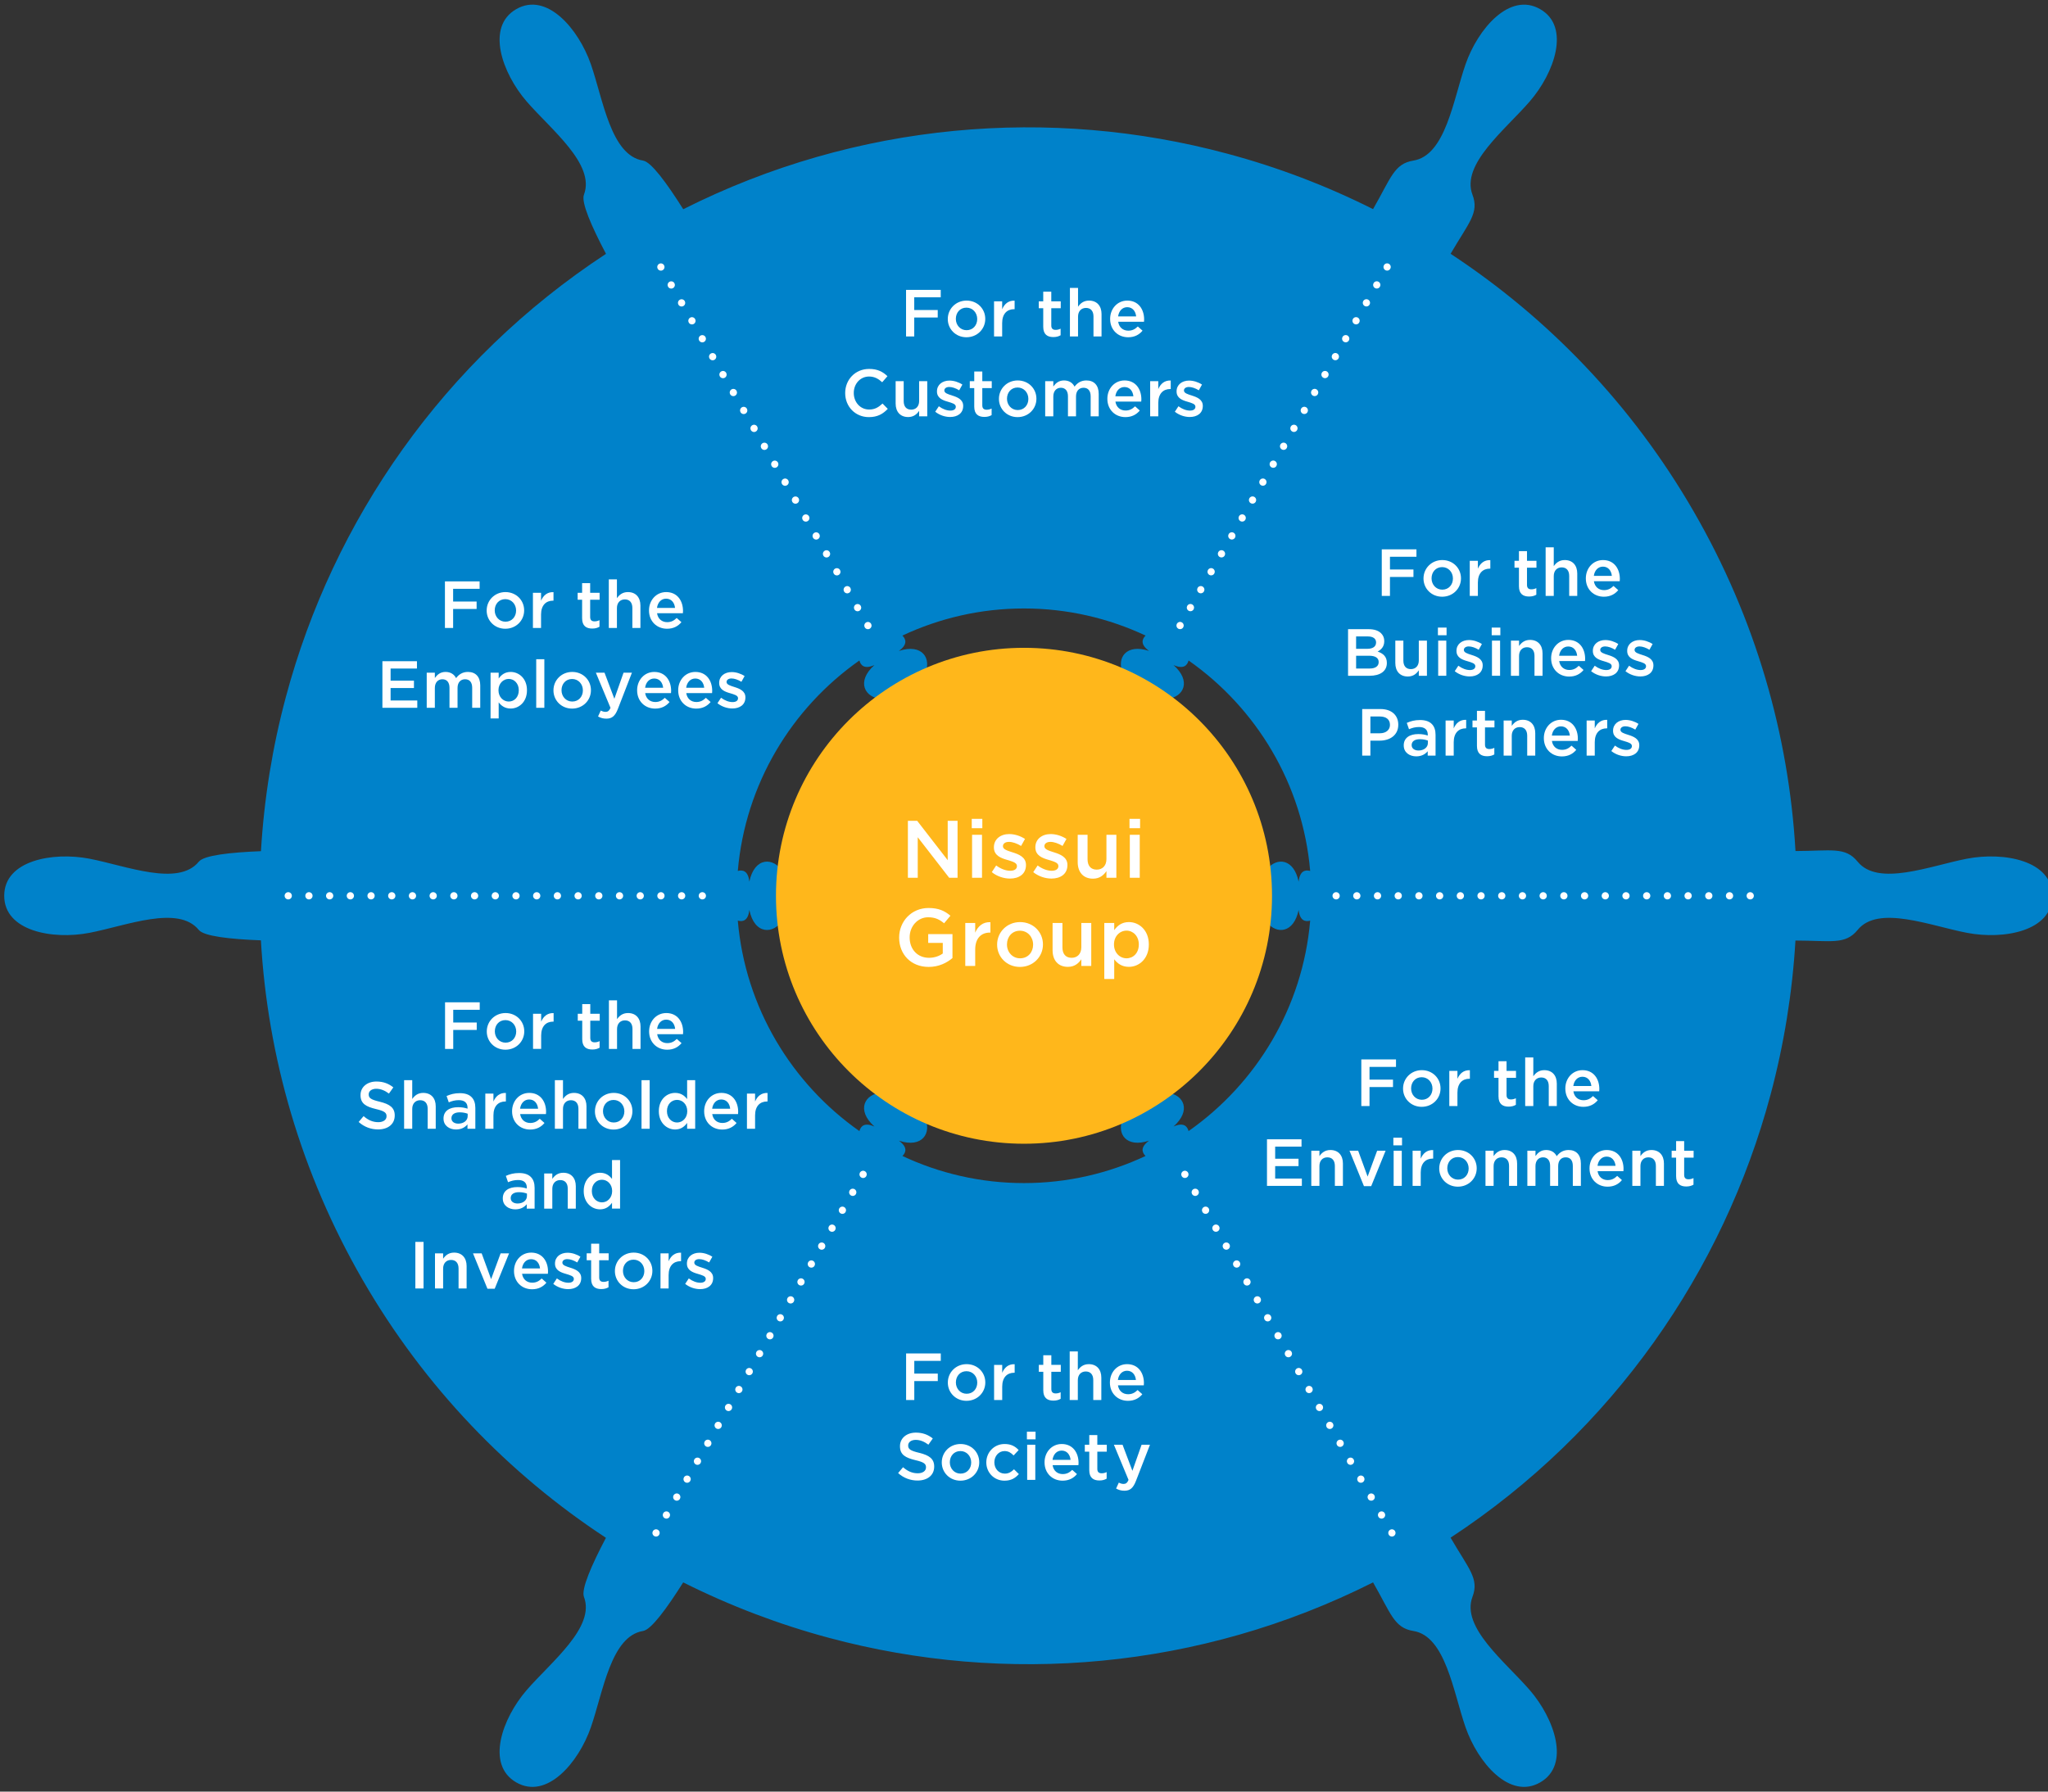 <?xml version="1.0" encoding="UTF-8"?>
<svg id="_レイヤー_1" data-name="レイヤー 1" xmlns="http://www.w3.org/2000/svg" width="400" height="350" viewBox="0 0 400 350">
  <rect x="0" y="0" width="400" height="350" fill="#333333" stroke="none"/>
  <defs>
    <style>
      .cls-1 {
        fill: none;
        stroke: #fff;
        stroke-dasharray: 0 0 0 4.044;
        stroke-linecap: round;
        stroke-linejoin: round;
        stroke-width: 1.416px;
      }

      .cls-2 {
        fill: #fff;
      }

      .cls-2, .cls-3, .cls-4 {
        stroke-width: 0px;
      }

      .cls-3 {
        fill: #0082ca;
      }

      .cls-4 {
        fill: #ffb71b;
      }
    </style>
  </defs>
  <path class="cls-3" d="m384.184,167.749c-7.177,1.386-17.346,5.517-21.369.581-2.406-2.952-5.093-2.097-12.133-2.073-1.308-22.647-7.766-45.363-19.867-66.307-12.093-20.957-28.53-37.909-47.496-50.367,3.539-6.088,5.626-7.981,4.274-11.544-2.272-5.954,6.405-12.688,11.181-18.221,4.8-5.538,8.029-14.581,2.051-18.026-5.977-3.45-12.186,3.865-14.59,10.778-2.402,6.922-3.894,17.789-10.186,18.803-3.767.608-4.361,3.368-7.874,9.482-9.128-4.584-18.684-8.216-28.505-10.842-34.427-9.246-72.27-6.232-106.223,10.86-3.25-5.144-6.262-9.247-7.843-9.5-6.298-1.014-7.793-11.882-10.192-18.802-2.401-6.915-8.619-14.231-14.59-10.782-5.974,3.445-2.75,12.489,2.039,18.031,4.791,5.532,13.457,12.264,11.189,18.22-.567,1.495,1.47,6.162,4.308,11.548-31.779,20.857-53.308,52.118-62.522,86.561-2.635,9.824-4.263,19.926-4.869,30.134-6.066.243-11.125.805-12.135,2.048-4.027,4.935-14.187.803-21.379-.581-7.188-1.375-16.633.35-16.629,7.247,0,6.9,9.441,8.623,16.628,7.242,7.194-1.376,17.353-5.518,21.377-.566,1.015,1.234,6.06,1.796,12.127,2.029,1.306,22.663,7.772,45.378,19.882,66.353,12.096,20.953,28.536,37.909,47.508,50.367-2.829,5.38-4.861,10.04-4.294,11.534,2.267,5.953-6.398,12.683-11.192,18.224-4.785,5.531-8.013,14.57-2.036,18.019,5.973,3.453,12.187-3.861,14.588-10.781,2.399-6.913,3.898-17.78,10.188-18.795,1.583-.252,4.597-4.356,7.838-9.492,9.146,4.582,18.706,8.221,28.531,10.851,34.427,9.236,72.258,6.231,106.206-10.85,3.51,6.117,4.107,8.886,7.87,9.491,6.288,1.006,7.786,11.878,10.19,18.803,2.402,6.911,8.617,14.226,14.59,10.773,5.973-3.44,2.745-12.489-2.04-18.019-4.794-5.545-13.462-12.271-11.192-18.232,1.355-3.557-.745-5.449-4.278-11.554,31.761-20.859,53.282-52.121,62.496-86.544,2.626-9.828,4.258-19.919,4.861-30.108,7.044.012,9.732.87,12.146-2.076,4.02-4.944,14.178-.797,21.374.571,7.185,1.383,16.637-.341,16.632-7.232.005-6.902-9.435-8.636-16.64-7.256Zm-152.038-38.718c13.236,9.284,22.287,24.126,23.748,41.113-1.018-.276-2.028.016-2.255,2.095-.925-4.522-4.25-4.846-6.211-2.407-1.481-13.684-8.773-25.618-19.356-33.298,3.176-.427,4.63-3.504,1.134-6.608,1.908.842,2.668.121,2.94-.896Zm-55.895-4.867c7.217-3.387,15.261-5.296,23.749-5.296s16.53,1.91,23.747,5.297c-.753.744-1.011,1.766.679,3.001-4.455-1.48-6.39,1.355-5.131,4.331-5.841-2.567-12.292-4.002-19.081-4.002-6.993,0-13.627,1.524-19.605,4.237,1.462-3.058-.466-6.082-5.043-4.565,1.688-1.236,1.435-2.258.684-3.003Zm-8.401,4.868c.272,1.015,1.032,1.735,2.94.892-3.629,3.226-1.924,6.427,1.504,6.653-10.685,7.779-18.003,19.899-19.351,33.774-1.882-2.985-5.59-2.932-6.586,1.889-.223-2.079-1.235-2.369-2.255-2.091,1.461-16.988,10.512-31.831,23.749-41.117Zm.002,91.933c-13.236-9.289-22.287-24.132-23.75-41.112,1.02.277,2.031-.015,2.253-2.096.992,4.827,4.704,4.88,6.588,1.9,1.351,13.876,8.678,25.996,19.372,33.772-3.444.208-5.163,3.417-1.525,6.648-1.904-.84-2.664-.123-2.937.889Zm55.882,4.867c-7.215,3.386-15.255,5.292-23.735,5.292s-16.523-1.907-23.737-5.292c.744-.744.99-1.762-.695-2.988,4.591,1.516,6.512-1.528,5.026-4.594,5.982,2.718,12.621,4.244,19.62,4.244,6.793,0,13.249-1.437,19.093-4.007-1.279,2.985.656,5.834,5.122,4.35-1.684,1.229-1.439,2.249-.694,2.994Zm8.41-4.866c-.273-1.015-1.033-1.735-2.935-.895,3.5-3.109,2.029-6.193-1.157-6.601,10.592-7.678,17.892-19.613,19.375-33.299,1.963,2.435,5.287,2.116,6.215-2.414.223,2.08,1.233,2.373,2.251,2.097-1.461,16.981-10.514,31.823-23.749,41.112Z"/>
  <g>
    <path class="cls-2" d="m86.901,113.574h6.773v1.456h-5.174v2.483h4.589v1.456h-4.589v3.705h-1.6v-9.101Z"/>
    <path class="cls-2" d="m95.053,119.281v-.025c0-1.963,1.56-3.588,3.666-3.588s3.653,1.599,3.653,3.562v.026c0,1.95-1.561,3.575-3.68,3.575-2.093,0-3.64-1.6-3.64-3.55Zm5.746,0v-.025c0-1.209-.871-2.21-2.106-2.21-1.261,0-2.066.987-2.066,2.184v.026c0,1.196.87,2.197,2.093,2.197,1.273,0,2.08-.988,2.08-2.172Z"/>
    <path class="cls-2" d="m104.087,115.81h1.587v1.547c.429-1.026,1.222-1.729,2.431-1.677v1.664h-.091c-1.378,0-2.34.896-2.34,2.717v2.613h-1.587v-6.864Z"/>
    <path class="cls-2" d="m113.694,120.776v-3.613h-.871v-1.353h.871v-1.885h1.572v1.885h1.847v1.353h-1.847v3.366c0,.611.312.858.846.858.351,0,.663-.078.975-.234v1.287c-.39.222-.819.352-1.417.352-1.157,0-1.976-.507-1.976-2.016Z"/>
    <path class="cls-2" d="m118.906,113.184h1.587v3.679c.441-.637,1.078-1.195,2.145-1.195,1.547,0,2.444,1.04,2.444,2.626v4.381h-1.573v-3.9c0-1.065-.533-1.677-1.469-1.677-.91,0-1.547.637-1.547,1.703v3.874h-1.587v-9.49Z"/>
    <path class="cls-2" d="m126.759,119.268v-.025c0-1.964,1.391-3.575,3.354-3.575,2.185,0,3.289,1.716,3.289,3.691,0,.144-.013.286-.025.442h-5.045c.17,1.118.963,1.742,1.977,1.742.767,0,1.313-.286,1.859-.819l.923.819c-.65.78-1.547,1.287-2.809,1.287-1.988,0-3.522-1.443-3.522-3.562Zm5.083-.507c-.104-1.014-.702-1.808-1.742-1.808-.962,0-1.638.741-1.781,1.808h3.523Z"/>
    <path class="cls-2" d="m74.688,129.173h6.747v1.431h-5.147v2.365h4.562v1.443h-4.562v2.432h5.213v1.43h-6.812v-9.101Z"/>
    <path class="cls-2" d="m83.345,131.41h1.587v1.04c.441-.611,1.04-1.183,2.093-1.183.988,0,1.689.48,2.054,1.209.546-.729,1.274-1.209,2.314-1.209,1.495,0,2.405.948,2.405,2.626v4.381h-1.573v-3.9c0-1.092-.507-1.677-1.392-1.677-.857,0-1.469.598-1.469,1.703v3.874h-1.573v-3.913c0-1.066-.52-1.664-1.391-1.664s-1.469.65-1.469,1.703v3.874h-1.587v-6.864Z"/>
    <path class="cls-2" d="m95.812,131.41h1.587v1.144c.507-.715,1.222-1.286,2.34-1.286,1.612,0,3.185,1.273,3.185,3.562v.026c0,2.274-1.56,3.562-3.185,3.562-1.145,0-1.859-.571-2.34-1.209v3.146h-1.587v-8.944Zm5.513,3.445v-.026c0-1.326-.91-2.197-1.963-2.197-1.066,0-2.002.885-2.002,2.197v.026c0,1.312.936,2.197,2.002,2.197,1.079,0,1.963-.846,1.963-2.197Z"/>
    <path class="cls-2" d="m104.73,128.784h1.586v9.49h-1.586v-9.49Z"/>
    <path class="cls-2" d="m108.098,134.88v-.025c0-1.963,1.56-3.588,3.666-3.588s3.653,1.599,3.653,3.562v.026c0,1.95-1.561,3.575-3.68,3.575-2.093,0-3.64-1.6-3.64-3.55Zm5.746,0v-.025c0-1.209-.871-2.21-2.106-2.21-1.261,0-2.066.987-2.066,2.184v.026c0,1.196.87,2.197,2.093,2.197,1.273,0,2.08-.988,2.08-2.172Z"/>
    <path class="cls-2" d="m121.786,131.41h1.639l-2.73,7.046c-.546,1.417-1.157,1.938-2.262,1.938-.65,0-1.145-.156-1.626-.429l.533-1.157c.286.156.599.26.923.26.442,0,.716-.195.976-.78l-2.86-6.877h1.69l1.924,5.097,1.794-5.097Z"/>
    <path class="cls-2" d="m124.438,134.868v-.025c0-1.964,1.391-3.575,3.354-3.575,2.185,0,3.289,1.716,3.289,3.691,0,.144-.013.286-.025.442h-5.045c.17,1.118.963,1.742,1.977,1.742.767,0,1.313-.286,1.859-.819l.923.819c-.65.78-1.547,1.287-2.809,1.287-1.988,0-3.522-1.443-3.522-3.562Zm5.083-.507c-.104-1.014-.702-1.808-1.742-1.808-.962,0-1.638.741-1.781,1.808h3.523Z"/>
    <path class="cls-2" d="m132.459,134.868v-.025c0-1.964,1.391-3.575,3.354-3.575,2.185,0,3.289,1.716,3.289,3.691,0,.144-.013.286-.025.442h-5.044c.169,1.118.962,1.742,1.976,1.742.767,0,1.313-.286,1.859-.819l.923.819c-.65.78-1.547,1.287-2.809,1.287-1.988,0-3.522-1.443-3.522-3.562Zm5.083-.507c-.104-1.014-.702-1.808-1.742-1.808-.962,0-1.638.741-1.781,1.808h3.523Z"/>
    <path class="cls-2" d="m140.129,137.376l.702-1.065c.754.559,1.547.845,2.249.845.677,0,1.066-.286,1.066-.741v-.025c0-.533-.729-.715-1.534-.962-1.014-.286-2.146-.702-2.146-2.003v-.025c0-1.313,1.079-2.106,2.444-2.106.858,0,1.794.299,2.522.78l-.624,1.118c-.663-.403-1.365-.65-1.938-.65-.61,0-.962.299-.962.676v.026c0,.507.741.715,1.547.975,1.001.312,2.133.768,2.133,2.003v.025c0,1.443-1.118,2.158-2.549,2.158-.975,0-2.054-.338-2.912-1.027Z"/>
  </g>
  <g>
    <path class="cls-2" d="m176.964,56.629h6.773v1.456h-5.174v2.483h4.589v1.456h-4.589v3.705h-1.6v-9.101Z"/>
    <path class="cls-2" d="m185.115,62.336v-.025c0-1.963,1.56-3.588,3.666-3.588s3.653,1.599,3.653,3.562v.026c0,1.95-1.561,3.575-3.68,3.575-2.093,0-3.64-1.6-3.64-3.55Zm5.746,0v-.025c0-1.209-.871-2.21-2.106-2.21-1.261,0-2.067.987-2.067,2.184v.026c0,1.196.871,2.197,2.094,2.197,1.273,0,2.08-.988,2.08-2.172Z"/>
    <path class="cls-2" d="m194.149,58.866h1.587v1.547c.429-1.027,1.222-1.729,2.431-1.677v1.664h-.091c-1.378,0-2.34.896-2.34,2.717v2.613h-1.587v-6.864Z"/>
    <path class="cls-2" d="m203.757,63.832v-3.614h-.871v-1.352h.871v-1.885h1.572v1.885h1.847v1.352h-1.847v3.367c0,.611.312.858.846.858.351,0,.663-.078.975-.234v1.287c-.39.222-.819.352-1.417.352-1.157,0-1.976-.507-1.976-2.016Z"/>
    <path class="cls-2" d="m208.969,56.24h1.587v3.679c.441-.637,1.079-1.195,2.145-1.195,1.547,0,2.444,1.04,2.444,2.626v4.381h-1.573v-3.9c0-1.065-.533-1.677-1.469-1.677-.91,0-1.547.637-1.547,1.703v3.874h-1.587v-9.49Z"/>
    <path class="cls-2" d="m216.821,62.324v-.026c0-1.963,1.391-3.574,3.354-3.574,2.185,0,3.289,1.716,3.289,3.691,0,.144-.013.286-.025.442h-5.044c.169,1.118.962,1.742,1.976,1.742.767,0,1.313-.286,1.859-.819l.923.819c-.65.78-1.547,1.287-2.809,1.287-1.988,0-3.522-1.443-3.522-3.562Zm5.083-.507c-.104-1.014-.702-1.807-1.742-1.807-.962,0-1.638.74-1.781,1.807h3.523Z"/>
    <path class="cls-2" d="m165.075,76.805v-.025c0-2.588,1.938-4.707,4.681-4.707,1.69,0,2.704.586,3.575,1.418l-1.027,1.183c-.741-.676-1.508-1.118-2.561-1.118-1.717,0-2.99,1.417-2.99,3.198v.026c0,1.78,1.261,3.224,3.003,3.224,1.118,0,1.833-.442,2.613-1.17l1.026,1.04c-.948.988-1.988,1.612-3.691,1.612-2.665,0-4.629-2.067-4.629-4.681Z"/>
    <path class="cls-2" d="m174.93,78.833v-4.368h1.573v3.9c0,1.065.532,1.664,1.469,1.664.91,0,1.547-.624,1.547-1.69v-3.874h1.586v6.864h-1.586v-1.066c-.441.65-1.079,1.209-2.145,1.209-1.548,0-2.444-1.04-2.444-2.639Z"/>
    <path class="cls-2" d="m182.664,80.432l.702-1.065c.754.559,1.547.845,2.249.845.676,0,1.066-.286,1.066-.741v-.025c0-.533-.729-.716-1.534-.962-1.014-.286-2.146-.702-2.146-2.003v-.025c0-1.313,1.079-2.106,2.444-2.106.858,0,1.794.299,2.522.78l-.624,1.118c-.663-.403-1.365-.65-1.938-.65-.61,0-.962.299-.962.676v.026c0,.507.741.715,1.547.976,1.001.312,2.133.767,2.133,2.002v.025c0,1.443-1.118,2.158-2.549,2.158-.975,0-2.054-.338-2.912-1.027Z"/>
    <path class="cls-2" d="m190.283,79.431v-3.614h-.871v-1.352h.871v-1.885h1.572v1.885h1.847v1.352h-1.847v3.367c0,.611.312.858.846.858.351,0,.663-.078.975-.234v1.287c-.39.222-.819.352-1.417.352-1.157,0-1.976-.507-1.976-2.016Z"/>
    <path class="cls-2" d="m195.105,77.936v-.025c0-1.963,1.56-3.588,3.666-3.588s3.653,1.599,3.653,3.562v.026c0,1.95-1.561,3.575-3.68,3.575-2.093,0-3.64-1.6-3.64-3.55Zm5.746,0v-.025c0-1.209-.871-2.21-2.106-2.21-1.261,0-2.067.987-2.067,2.184v.026c0,1.196.871,2.197,2.094,2.197,1.273,0,2.08-.988,2.08-2.172Z"/>
    <path class="cls-2" d="m204.14,74.465h1.587v1.04c.441-.611,1.04-1.183,2.093-1.183.988,0,1.69.48,2.054,1.209.546-.729,1.274-1.209,2.314-1.209,1.495,0,2.405.948,2.405,2.626v4.381h-1.573v-3.9c0-1.092-.507-1.677-1.392-1.677-.857,0-1.469.598-1.469,1.703v3.874h-1.573v-3.913c0-1.066-.52-1.664-1.391-1.664s-1.469.65-1.469,1.703v3.874h-1.587v-6.864Z"/>
    <path class="cls-2" d="m216.282,77.923v-.026c0-1.963,1.391-3.574,3.354-3.574,2.185,0,3.289,1.716,3.289,3.691,0,.144-.013.286-.025.442h-5.044c.169,1.118.962,1.742,1.976,1.742.767,0,1.313-.286,1.859-.819l.923.819c-.65.78-1.547,1.287-2.809,1.287-1.988,0-3.522-1.443-3.522-3.562Zm5.083-.507c-.104-1.014-.702-1.807-1.742-1.807-.962,0-1.638.74-1.781,1.807h3.523Z"/>
    <path class="cls-2" d="m224.641,74.465h1.587v1.547c.429-1.027,1.222-1.729,2.431-1.677v1.664h-.091c-1.378,0-2.34.896-2.34,2.717v2.613h-1.587v-6.864Z"/>
    <path class="cls-2" d="m229.464,80.432l.702-1.065c.754.559,1.547.845,2.249.845.677,0,1.066-.286,1.066-.741v-.025c0-.533-.729-.716-1.534-.962-1.014-.286-2.146-.702-2.146-2.003v-.025c0-1.313,1.079-2.106,2.444-2.106.858,0,1.794.299,2.522.78l-.624,1.118c-.663-.403-1.365-.65-1.938-.65-.61,0-.962.299-.962.676v.026c0,.507.741.715,1.547.976,1.001.312,2.133.767,2.133,2.002v.025c0,1.443-1.118,2.158-2.549,2.158-.975,0-2.054-.338-2.912-1.027Z"/>
  </g>
  <g>
    <path class="cls-2" d="m269.877,107.316h6.773v1.456h-5.174v2.483h4.589v1.456h-4.589v3.705h-1.6v-9.101Z"/>
    <path class="cls-2" d="m278.028,113.023v-.025c0-1.963,1.56-3.588,3.666-3.588s3.653,1.599,3.653,3.562v.026c0,1.95-1.561,3.575-3.68,3.575-2.093,0-3.64-1.6-3.64-3.55Zm5.746,0v-.025c0-1.209-.871-2.21-2.106-2.21-1.261,0-2.066.987-2.066,2.184v.026c0,1.196.87,2.197,2.093,2.197,1.273,0,2.08-.988,2.08-2.172Z"/>
    <path class="cls-2" d="m287.062,109.553h1.587v1.547c.429-1.026,1.222-1.729,2.431-1.677v1.664h-.091c-1.378,0-2.34.896-2.34,2.717v2.613h-1.587v-6.864Z"/>
    <path class="cls-2" d="m296.67,114.519v-3.613h-.871v-1.353h.871v-1.885h1.572v1.885h1.847v1.353h-1.847v3.366c0,.611.312.858.846.858.351,0,.663-.078.975-.234v1.287c-.39.222-.819.352-1.417.352-1.157,0-1.976-.507-1.976-2.016Z"/>
    <path class="cls-2" d="m301.882,106.927h1.587v3.679c.441-.637,1.078-1.195,2.145-1.195,1.547,0,2.444,1.04,2.444,2.626v4.381h-1.573v-3.9c0-1.065-.533-1.677-1.469-1.677-.91,0-1.547.637-1.547,1.703v3.874h-1.587v-9.49Z"/>
    <path class="cls-2" d="m309.734,113.011v-.025c0-1.964,1.391-3.575,3.354-3.575,2.185,0,3.289,1.716,3.289,3.691,0,.144-.013.286-.025.442h-5.045c.17,1.118.963,1.742,1.977,1.742.767,0,1.313-.286,1.859-.819l.923.819c-.65.78-1.547,1.287-2.809,1.287-1.988,0-3.522-1.443-3.522-3.562Zm5.083-.507c-.104-1.014-.702-1.808-1.742-1.808-.962,0-1.638.741-1.781,1.808h3.523Z"/>
    <path class="cls-2" d="m263.292,122.916h4.082c1.04,0,1.859.286,2.379.807.403.402.611.909.611,1.508v.026c0,1.092-.624,1.677-1.3,2.027,1.066.364,1.807.976,1.807,2.21v.026c0,1.625-1.339,2.496-3.367,2.496h-4.212v-9.101Zm5.474,2.574c0-.715-.572-1.157-1.6-1.157h-2.301v2.418h2.184c1.027,0,1.717-.402,1.717-1.234v-.026Zm-1.365,2.613h-2.535v2.496h2.652c1.079,0,1.755-.429,1.755-1.248v-.026c0-.767-.611-1.222-1.872-1.222Z"/>
    <path class="cls-2" d="m272.522,129.521v-4.368h1.573v3.9c0,1.065.533,1.664,1.469,1.664.91,0,1.547-.624,1.547-1.69v-3.874h1.586v6.864h-1.586v-1.066c-.441.65-1.079,1.209-2.145,1.209-1.548,0-2.444-1.04-2.444-2.639Z"/>
    <path class="cls-2" d="m280.842,122.604h1.69v1.495h-1.69v-1.495Zm.053,2.548h1.586v6.864h-1.586v-6.864Z"/>
    <path class="cls-2" d="m284.131,131.119l.702-1.065c.754.559,1.547.845,2.249.845.676,0,1.066-.286,1.066-.741v-.025c0-.533-.729-.715-1.534-.962-1.014-.286-2.146-.702-2.146-2.003v-.025c0-1.313,1.079-2.106,2.444-2.106.858,0,1.794.299,2.522.78l-.624,1.118c-.663-.403-1.365-.65-1.938-.65-.61,0-.962.299-.962.676v.026c0,.507.741.715,1.547.975,1.001.312,2.133.768,2.133,2.003v.025c0,1.443-1.118,2.158-2.549,2.158-.975,0-2.054-.338-2.912-1.027Z"/>
    <path class="cls-2" d="m291.346,122.604h1.69v1.495h-1.69v-1.495Zm.053,2.548h1.586v6.864h-1.586v-6.864Z"/>
    <path class="cls-2" d="m295.103,125.152h1.587v1.053c.441-.637,1.078-1.195,2.145-1.195,1.547,0,2.444,1.04,2.444,2.626v4.381h-1.573v-3.9c0-1.065-.533-1.677-1.469-1.677-.91,0-1.547.637-1.547,1.703v3.874h-1.587v-6.864Z"/>
    <path class="cls-2" d="m302.955,128.61v-.025c0-1.964,1.391-3.575,3.354-3.575,2.185,0,3.289,1.716,3.289,3.691,0,.144-.013.286-.025.442h-5.045c.17,1.118.963,1.742,1.977,1.742.767,0,1.313-.286,1.859-.819l.923.819c-.65.78-1.547,1.287-2.809,1.287-1.988,0-3.522-1.443-3.522-3.562Zm5.083-.507c-.104-1.014-.702-1.808-1.742-1.808-.962,0-1.638.741-1.781,1.808h3.523Z"/>
    <path class="cls-2" d="m310.767,131.119l.702-1.065c.754.559,1.547.845,2.249.845.677,0,1.066-.286,1.066-.741v-.025c0-.533-.729-.715-1.534-.962-1.014-.286-2.146-.702-2.146-2.003v-.025c0-1.313,1.079-2.106,2.444-2.106.858,0,1.794.299,2.522.78l-.624,1.118c-.663-.403-1.365-.65-1.938-.65-.61,0-.962.299-.962.676v.026c0,.507.741.715,1.547.975,1.001.312,2.133.768,2.133,2.003v.025c0,1.443-1.118,2.158-2.549,2.158-.975,0-2.054-.338-2.912-1.027Z"/>
    <path class="cls-2" d="m317.475,131.119l.702-1.065c.754.559,1.547.845,2.249.845.676,0,1.066-.286,1.066-.741v-.025c0-.533-.729-.715-1.534-.962-1.014-.286-2.146-.702-2.146-2.003v-.025c0-1.313,1.079-2.106,2.444-2.106.858,0,1.794.299,2.522.78l-.624,1.118c-.663-.403-1.365-.65-1.938-.65-.61,0-.962.299-.962.676v.026c0,.507.741.715,1.547.975,1.001.312,2.133.768,2.133,2.003v.025c0,1.443-1.118,2.158-2.549,2.158-.975,0-2.054-.338-2.912-1.027Z"/>
    <path class="cls-2" d="m266.055,138.517h3.588c2.133,0,3.459,1.209,3.459,3.042v.026c0,2.041-1.639,3.107-3.641,3.107h-1.807v2.925h-1.6v-9.101Zm3.458,4.732c1.209,0,1.963-.676,1.963-1.625v-.026c0-1.065-.767-1.625-1.963-1.625h-1.858v3.276h1.858Z"/>
    <path class="cls-2" d="m274.166,145.642v-.026c0-1.482,1.171-2.21,2.848-2.21.767,0,1.312.117,1.846.286v-.169c0-.976-.598-1.495-1.703-1.495-.767,0-1.339.169-1.963.429l-.429-1.235c.767-.338,1.508-.559,2.6-.559,1.027,0,1.794.272,2.275.767.507.494.741,1.223.741,2.119v4.069h-1.534v-.858c-.468.56-1.183,1.001-2.236,1.001-1.287,0-2.444-.74-2.444-2.118Zm4.72-.494v-.469c-.403-.155-.937-.272-1.561-.272-1.014,0-1.611.429-1.611,1.144v.026c0,.663.585,1.04,1.339,1.04,1.04,0,1.833-.598,1.833-1.469Z"/>
    <path class="cls-2" d="m282.343,140.753h1.587v1.547c.429-1.027,1.222-1.729,2.431-1.677v1.664h-.091c-1.378,0-2.34.896-2.34,2.717v2.613h-1.587v-6.864Z"/>
    <path class="cls-2" d="m288.467,145.719v-3.614h-.871v-1.352h.871v-1.885h1.572v1.885h1.847v1.352h-1.847v3.367c0,.611.312.858.846.858.351,0,.663-.078.975-.234v1.287c-.39.222-.819.352-1.417.352-1.157,0-1.976-.507-1.976-2.016Z"/>
    <path class="cls-2" d="m293.679,140.753h1.587v1.053c.441-.637,1.078-1.195,2.145-1.195,1.547,0,2.444,1.04,2.444,2.626v4.381h-1.573v-3.9c0-1.065-.533-1.677-1.469-1.677-.91,0-1.547.637-1.547,1.703v3.874h-1.587v-6.864Z"/>
    <path class="cls-2" d="m301.532,144.211v-.026c0-1.963,1.391-3.574,3.354-3.574,2.185,0,3.289,1.716,3.289,3.691,0,.144-.013.286-.025.442h-5.044c.169,1.118.962,1.742,1.976,1.742.767,0,1.313-.286,1.859-.819l.923.819c-.65.78-1.547,1.287-2.809,1.287-1.988,0-3.522-1.443-3.522-3.562Zm5.083-.507c-.104-1.014-.702-1.807-1.742-1.807-.962,0-1.638.74-1.781,1.807h3.523Z"/>
    <path class="cls-2" d="m309.89,140.753h1.587v1.547c.429-1.027,1.222-1.729,2.431-1.677v1.664h-.091c-1.378,0-2.34.896-2.34,2.717v2.613h-1.587v-6.864Z"/>
    <path class="cls-2" d="m314.713,146.72l.702-1.065c.754.559,1.547.845,2.249.845.676,0,1.066-.286,1.066-.741v-.025c0-.533-.729-.716-1.534-.962-1.014-.286-2.146-.702-2.146-2.003v-.025c0-1.313,1.079-2.106,2.444-2.106.858,0,1.794.299,2.522.78l-.624,1.118c-.663-.403-1.365-.65-1.938-.65-.61,0-.962.299-.962.676v.026c0,.507.741.715,1.547.976,1.001.312,2.133.767,2.133,2.002v.025c0,1.443-1.118,2.158-2.549,2.158-.975,0-2.054-.338-2.912-1.027Z"/>
  </g>
  <g>
    <path class="cls-2" d="m86.924,195.812h6.773v1.456h-5.174v2.483h4.589v1.456h-4.589v3.705h-1.6v-9.101Z"/>
    <path class="cls-2" d="m95.075,201.519v-.025c0-1.963,1.56-3.588,3.666-3.588s3.653,1.599,3.653,3.562v.026c0,1.95-1.561,3.575-3.68,3.575-2.093,0-3.64-1.6-3.64-3.55Zm5.746,0v-.025c0-1.209-.871-2.21-2.106-2.21-1.261,0-2.067.987-2.067,2.184v.026c0,1.196.871,2.197,2.094,2.197,1.273,0,2.08-.988,2.08-2.172Z"/>
    <path class="cls-2" d="m104.109,198.048h1.587v1.547c.429-1.027,1.222-1.729,2.431-1.677v1.664h-.091c-1.378,0-2.34.896-2.34,2.717v2.613h-1.587v-6.864Z"/>
    <path class="cls-2" d="m113.717,203.014v-3.614h-.871v-1.352h.871v-1.885h1.572v1.885h1.847v1.352h-1.847v3.367c0,.611.312.858.846.858.351,0,.663-.078.975-.234v1.287c-.39.222-.819.352-1.417.352-1.157,0-1.976-.507-1.976-2.016Z"/>
    <path class="cls-2" d="m118.929,195.422h1.587v3.679c.441-.637,1.079-1.195,2.145-1.195,1.547,0,2.444,1.04,2.444,2.626v4.381h-1.573v-3.9c0-1.065-.533-1.677-1.469-1.677-.91,0-1.547.637-1.547,1.703v3.874h-1.587v-9.49Z"/>
    <path class="cls-2" d="m126.781,201.506v-.026c0-1.963,1.391-3.574,3.354-3.574,2.185,0,3.289,1.716,3.289,3.691,0,.144-.013.286-.025.442h-5.044c.169,1.118.962,1.742,1.976,1.742.767,0,1.313-.286,1.859-.819l.923.819c-.65.78-1.547,1.287-2.809,1.287-1.988,0-3.522-1.443-3.522-3.562Zm5.083-.507c-.104-1.014-.702-1.807-1.742-1.807-.962,0-1.638.74-1.781,1.807h3.523Z"/>
    <path class="cls-2" d="m70.049,219.186l.963-1.144c.87.754,1.755,1.183,2.873,1.183.987,0,1.611-.468,1.611-1.144v-.026c0-.65-.363-1.001-2.054-1.392-1.938-.468-3.029-1.039-3.029-2.717v-.025c0-1.561,1.3-2.64,3.107-2.64,1.326,0,2.379.403,3.302,1.145l-.857,1.209c-.819-.611-1.639-.937-2.471-.937-.936,0-1.481.481-1.481,1.079v.026c0,.702.416,1.014,2.171,1.43,1.924.468,2.912,1.157,2.912,2.665v.026c0,1.703-1.339,2.717-3.25,2.717-1.392,0-2.704-.48-3.797-1.456Z"/>
    <path class="cls-2" d="m78.928,211.021h1.587v3.679c.441-.637,1.078-1.195,2.145-1.195,1.547,0,2.444,1.04,2.444,2.626v4.381h-1.573v-3.9c0-1.065-.533-1.677-1.469-1.677-.91,0-1.547.637-1.547,1.703v3.874h-1.587v-9.49Z"/>
    <path class="cls-2" d="m86.624,218.536v-.026c0-1.482,1.171-2.21,2.848-2.21.767,0,1.312.117,1.846.286v-.169c0-.976-.598-1.495-1.703-1.495-.767,0-1.339.169-1.963.429l-.429-1.235c.767-.338,1.508-.559,2.6-.559,1.027,0,1.794.272,2.275.767.507.494.741,1.223.741,2.119v4.069h-1.534v-.858c-.468.56-1.183,1.001-2.236,1.001-1.287,0-2.444-.74-2.444-2.118Zm4.72-.494v-.469c-.403-.155-.937-.272-1.561-.272-1.014,0-1.611.429-1.611,1.144v.026c0,.663.585,1.04,1.339,1.04,1.04,0,1.833-.598,1.833-1.469Z"/>
    <path class="cls-2" d="m94.788,213.647h1.587v1.547c.429-1.027,1.222-1.729,2.431-1.677v1.664h-.091c-1.378,0-2.34.896-2.34,2.717v2.613h-1.587v-6.864Z"/>
    <path class="cls-2" d="m100.015,217.105v-.026c0-1.963,1.391-3.574,3.354-3.574,2.185,0,3.289,1.716,3.289,3.691,0,.144-.013.286-.025.442h-5.045c.17,1.118.963,1.742,1.977,1.742.767,0,1.313-.286,1.859-.819l.923.819c-.65.78-1.547,1.287-2.809,1.287-1.988,0-3.522-1.443-3.522-3.562Zm5.083-.507c-.104-1.014-.702-1.807-1.742-1.807-.962,0-1.638.74-1.781,1.807h3.523Z"/>
    <path class="cls-2" d="m108.372,211.021h1.587v3.679c.441-.637,1.079-1.195,2.145-1.195,1.547,0,2.444,1.04,2.444,2.626v4.381h-1.573v-3.9c0-1.065-.533-1.677-1.469-1.677-.91,0-1.547.637-1.547,1.703v3.874h-1.587v-9.49Z"/>
    <path class="cls-2" d="m116.199,217.118v-.025c0-1.963,1.56-3.588,3.666-3.588s3.653,1.599,3.653,3.562v.026c0,1.95-1.561,3.575-3.68,3.575-2.093,0-3.64-1.6-3.64-3.55Zm5.746,0v-.025c0-1.209-.871-2.21-2.106-2.21-1.261,0-2.066.987-2.066,2.184v.026c0,1.196.87,2.197,2.093,2.197,1.273,0,2.08-.988,2.08-2.172Z"/>
    <path class="cls-2" d="m125.299,211.021h1.586v9.49h-1.586v-9.49Z"/>
    <path class="cls-2" d="m128.679,217.093v-.026c0-2.274,1.547-3.562,3.186-3.562,1.131,0,1.846.559,2.34,1.209v-3.692h1.573v9.49h-1.573v-1.144c-.507.715-1.222,1.286-2.34,1.286-1.612,0-3.186-1.286-3.186-3.562Zm5.552,0v-.026c0-1.326-.937-2.197-1.989-2.197-1.079,0-1.977.846-1.977,2.197v.026c0,1.326.91,2.197,1.977,2.197,1.053,0,1.989-.885,1.989-2.197Z"/>
    <path class="cls-2" d="m137.532,217.105v-.026c0-1.963,1.391-3.574,3.354-3.574,2.185,0,3.289,1.716,3.289,3.691,0,.144-.013.286-.025.442h-5.045c.17,1.118.963,1.742,1.977,1.742.767,0,1.313-.286,1.859-.819l.923.819c-.65.78-1.547,1.287-2.809,1.287-1.988,0-3.522-1.443-3.522-3.562Zm5.083-.507c-.104-1.014-.702-1.807-1.742-1.807-.962,0-1.638.74-1.781,1.807h3.523Z"/>
    <path class="cls-2" d="m145.89,213.647h1.587v1.547c.429-1.027,1.222-1.729,2.431-1.677v1.664h-.091c-1.378,0-2.34.896-2.34,2.717v2.613h-1.587v-6.864Z"/>
    <path class="cls-2" d="m98.2,234.136v-.025c0-1.482,1.171-2.21,2.848-2.21.767,0,1.312.117,1.846.286v-.169c0-.976-.598-1.495-1.703-1.495-.767,0-1.339.169-1.963.429l-.429-1.235c.767-.338,1.508-.559,2.6-.559,1.027,0,1.794.272,2.275.767.507.494.741,1.223.741,2.119v4.069h-1.534v-.858c-.468.56-1.183,1.001-2.236,1.001-1.287,0-2.444-.74-2.444-2.119Zm4.72-.493v-.469c-.403-.155-.937-.272-1.561-.272-1.014,0-1.611.429-1.611,1.144v.026c0,.663.585,1.04,1.339,1.04,1.04,0,1.833-.598,1.833-1.469Z"/>
    <path class="cls-2" d="m106.286,229.248h1.587v1.053c.441-.637,1.079-1.195,2.145-1.195,1.547,0,2.444,1.04,2.444,2.626v4.381h-1.573v-3.9c0-1.065-.533-1.677-1.469-1.677-.91,0-1.547.637-1.547,1.703v3.874h-1.587v-6.864Z"/>
    <path class="cls-2" d="m114.008,232.693v-.026c0-2.275,1.548-3.562,3.186-3.562,1.131,0,1.846.559,2.34,1.209v-3.692h1.573v9.49h-1.573v-1.145c-.507.716-1.222,1.287-2.34,1.287-1.612,0-3.186-1.287-3.186-3.562Zm5.552,0v-.026c0-1.326-.937-2.197-1.989-2.197-1.079,0-1.977.846-1.977,2.197v.026c0,1.326.91,2.197,1.977,2.197,1.053,0,1.989-.885,1.989-2.197Z"/>
    <path class="cls-2" d="m81.125,242.611h1.6v9.101h-1.6v-9.101Z"/>
    <path class="cls-2" d="m84.96,244.848h1.587v1.053c.441-.637,1.079-1.195,2.145-1.195,1.547,0,2.444,1.04,2.444,2.626v4.381h-1.573v-3.9c0-1.065-.533-1.677-1.469-1.677-.91,0-1.547.637-1.547,1.703v3.874h-1.587v-6.864Z"/>
    <path class="cls-2" d="m92.383,244.848h1.69l1.846,5.044,1.859-5.044h1.65l-2.808,6.916h-1.417l-2.821-6.916Z"/>
    <path class="cls-2" d="m100.392,248.306v-.025c0-1.964,1.391-3.575,3.354-3.575,2.185,0,3.289,1.716,3.289,3.691,0,.144-.013.286-.025.442h-5.045c.17,1.118.963,1.742,1.977,1.742.767,0,1.313-.286,1.859-.819l.923.819c-.65.78-1.547,1.287-2.809,1.287-1.988,0-3.522-1.443-3.522-3.562Zm5.083-.507c-.104-1.014-.702-1.808-1.742-1.808-.962,0-1.638.741-1.781,1.808h3.523Z"/>
    <path class="cls-2" d="m108.061,250.814l.702-1.065c.754.559,1.547.845,2.249.845.677,0,1.066-.286,1.066-.741v-.025c0-.533-.729-.715-1.534-.962-1.014-.286-2.146-.702-2.146-2.003v-.025c0-1.313,1.079-2.106,2.444-2.106.858,0,1.794.299,2.522.78l-.624,1.118c-.663-.403-1.365-.65-1.938-.65-.61,0-.962.299-.962.676v.026c0,.507.741.715,1.547.975,1.001.312,2.133.768,2.133,2.003v.025c0,1.443-1.118,2.158-2.549,2.158-.975,0-2.054-.338-2.912-1.027Z"/>
    <path class="cls-2" d="m115.458,249.813v-3.613h-.871v-1.353h.871v-1.885h1.572v1.885h1.847v1.353h-1.847v3.366c0,.611.312.858.846.858.351,0,.663-.078.975-.234v1.287c-.39.222-.819.352-1.417.352-1.157,0-1.976-.507-1.976-2.016Z"/>
    <path class="cls-2" d="m120.099,248.318v-.025c0-1.963,1.56-3.588,3.666-3.588s3.653,1.599,3.653,3.562v.026c0,1.95-1.561,3.575-3.68,3.575-2.093,0-3.64-1.6-3.64-3.55Zm5.746,0v-.025c0-1.209-.871-2.21-2.106-2.21-1.261,0-2.067.987-2.067,2.184v.026c0,1.196.871,2.197,2.094,2.197,1.273,0,2.08-.988,2.08-2.172Z"/>
    <path class="cls-2" d="m129.003,244.848h1.587v1.547c.429-1.026,1.222-1.729,2.431-1.677v1.664h-.091c-1.378,0-2.34.896-2.34,2.717v2.613h-1.587v-6.864Z"/>
    <path class="cls-2" d="m133.826,250.814l.702-1.065c.754.559,1.547.845,2.249.845.677,0,1.066-.286,1.066-.741v-.025c0-.533-.729-.715-1.534-.962-1.014-.286-2.146-.702-2.146-2.003v-.025c0-1.313,1.079-2.106,2.444-2.106.858,0,1.794.299,2.522.78l-.624,1.118c-.663-.403-1.365-.65-1.938-.65-.61,0-.962.299-.962.676v.026c0,.507.741.715,1.547.975,1.001.312,2.133.768,2.133,2.003v.025c0,1.443-1.118,2.158-2.549,2.158-.975,0-2.054-.338-2.912-1.027Z"/>
  </g>
  <g>
    <path class="cls-2" d="m176.973,264.403h6.773v1.456h-5.174v2.483h4.589v1.456h-4.589v3.705h-1.6v-9.101Z"/>
    <path class="cls-2" d="m185.124,270.11v-.025c0-1.963,1.56-3.588,3.666-3.588s3.653,1.599,3.653,3.562v.026c0,1.95-1.561,3.575-3.68,3.575-2.093,0-3.64-1.6-3.64-3.55Zm5.746,0v-.025c0-1.209-.871-2.21-2.106-2.21-1.261,0-2.067.987-2.067,2.184v.026c0,1.196.871,2.197,2.094,2.197,1.273,0,2.08-.988,2.08-2.172Z"/>
    <path class="cls-2" d="m194.158,266.64h1.587v1.547c.429-1.027,1.222-1.729,2.431-1.677v1.664h-.091c-1.378,0-2.34.896-2.34,2.717v2.613h-1.587v-6.864Z"/>
    <path class="cls-2" d="m203.766,271.605v-3.614h-.871v-1.352h.871v-1.885h1.572v1.885h1.847v1.352h-1.847v3.367c0,.611.312.858.846.858.351,0,.663-.078.975-.234v1.287c-.39.222-.819.352-1.417.352-1.157,0-1.976-.507-1.976-2.016Z"/>
    <path class="cls-2" d="m208.926,264.014h1.587v3.679c.441-.637,1.078-1.195,2.145-1.195,1.547,0,2.444,1.04,2.444,2.626v4.381h-1.573v-3.9c0-1.065-.533-1.677-1.469-1.677-.91,0-1.547.637-1.547,1.703v3.874h-1.587v-9.49Z"/>
    <path class="cls-2" d="m216.778,270.098v-.026c0-1.963,1.391-3.574,3.354-3.574,2.185,0,3.289,1.716,3.289,3.691,0,.144-.013.286-.025.442h-5.045c.17,1.118.963,1.742,1.977,1.742.767,0,1.313-.286,1.859-.819l.923.819c-.65.78-1.547,1.287-2.809,1.287-1.988,0-3.522-1.443-3.522-3.562Zm5.083-.507c-.104-1.014-.702-1.807-1.742-1.807-.962,0-1.638.74-1.781,1.807h3.523Z"/>
    <path class="cls-2" d="m175.412,287.777l.963-1.144c.87.754,1.755,1.183,2.873,1.183.987,0,1.611-.468,1.611-1.144v-.026c0-.65-.363-1.001-2.054-1.392-1.938-.468-3.029-1.039-3.029-2.717v-.025c0-1.561,1.3-2.64,3.107-2.64,1.326,0,2.379.403,3.302,1.145l-.857,1.209c-.819-.611-1.639-.937-2.471-.937-.936,0-1.481.481-1.481,1.079v.026c0,.702.416,1.014,2.171,1.43,1.924.468,2.912,1.157,2.912,2.665v.026c0,1.703-1.339,2.717-3.25,2.717-1.392,0-2.704-.48-3.797-1.456Z"/>
    <path class="cls-2" d="m183.94,285.71v-.025c0-1.963,1.56-3.588,3.666-3.588s3.653,1.599,3.653,3.562v.026c0,1.95-1.561,3.575-3.68,3.575-2.093,0-3.64-1.6-3.64-3.55Zm5.746,0v-.025c0-1.209-.871-2.21-2.106-2.21-1.261,0-2.067.987-2.067,2.184v.026c0,1.196.871,2.197,2.094,2.197,1.273,0,2.08-.988,2.08-2.172Z"/>
    <path class="cls-2" d="m192.638,285.71v-.025c0-1.95,1.508-3.588,3.575-3.588,1.287,0,2.093.48,2.743,1.183l-.988,1.053c-.481-.494-.988-.857-1.769-.857-1.144,0-1.989.987-1.989,2.184v.026c0,1.222.846,2.197,2.055,2.197.741,0,1.273-.338,1.781-.846l.949.937c-.677.754-1.47,1.287-2.809,1.287-2.041,0-3.549-1.6-3.549-3.55Z"/>
    <path class="cls-2" d="m200.567,279.691h1.69v1.495h-1.69v-1.495Zm.053,2.548h1.586v6.864h-1.586v-6.864Z"/>
    <path class="cls-2" d="m204.013,285.697v-.026c0-1.963,1.391-3.574,3.354-3.574,2.185,0,3.289,1.716,3.289,3.691,0,.144-.013.286-.025.442h-5.045c.17,1.118.963,1.742,1.977,1.742.767,0,1.313-.286,1.859-.819l.923.819c-.65.78-1.547,1.287-2.809,1.287-1.988,0-3.522-1.443-3.522-3.562Zm5.083-.507c-.104-1.014-.702-1.807-1.742-1.807-.962,0-1.638.74-1.781,1.807h3.523Z"/>
    <path class="cls-2" d="m212.749,287.205v-3.614h-.871v-1.352h.871v-1.885h1.572v1.885h1.847v1.352h-1.847v3.367c0,.611.312.858.846.858.351,0,.663-.078.975-.234v1.287c-.39.222-.819.352-1.417.352-1.157,0-1.976-.507-1.976-2.016Z"/>
    <path class="cls-2" d="m222.966,282.239h1.639l-2.73,7.046c-.546,1.417-1.157,1.938-2.262,1.938-.65,0-1.145-.156-1.626-.429l.533-1.157c.286.156.599.26.923.26.442,0,.716-.195.976-.78l-2.86-6.877h1.69l1.924,5.096,1.794-5.096Z"/>
  </g>
  <g>
    <path class="cls-2" d="m265.883,206.969h6.773v1.456h-5.174v2.483h4.589v1.456h-4.589v3.705h-1.6v-9.101Z"/>
    <path class="cls-2" d="m274.034,212.676v-.025c0-1.963,1.56-3.588,3.666-3.588s3.653,1.599,3.653,3.562v.026c0,1.95-1.561,3.575-3.68,3.575-2.093,0-3.64-1.6-3.64-3.55Zm5.746,0v-.025c0-1.209-.871-2.21-2.106-2.21-1.261,0-2.066.987-2.066,2.184v.026c0,1.196.87,2.197,2.093,2.197,1.273,0,2.08-.988,2.08-2.172Z"/>
    <path class="cls-2" d="m283.068,209.206h1.587v1.547c.429-1.027,1.222-1.729,2.431-1.677v1.664h-.091c-1.378,0-2.34.896-2.34,2.717v2.613h-1.587v-6.864Z"/>
    <path class="cls-2" d="m292.676,214.171v-3.614h-.871v-1.352h.871v-1.885h1.572v1.885h1.847v1.352h-1.847v3.367c0,.611.312.858.846.858.351,0,.663-.078.975-.234v1.287c-.39.222-.819.352-1.417.352-1.157,0-1.976-.507-1.976-2.016Z"/>
    <path class="cls-2" d="m297.888,206.58h1.587v3.679c.441-.637,1.078-1.195,2.145-1.195,1.547,0,2.444,1.04,2.444,2.626v4.381h-1.573v-3.9c0-1.065-.533-1.677-1.469-1.677-.91,0-1.547.637-1.547,1.703v3.874h-1.587v-9.49Z"/>
    <path class="cls-2" d="m305.728,212.664v-.026c0-1.963,1.391-3.574,3.354-3.574,2.185,0,3.289,1.716,3.289,3.691,0,.144-.013.286-.025.442h-5.044c.169,1.118.962,1.742,1.976,1.742.767,0,1.313-.286,1.859-.819l.923.819c-.65.78-1.547,1.287-2.809,1.287-1.988,0-3.522-1.443-3.522-3.562Zm5.083-.507c-.104-1.014-.702-1.807-1.742-1.807-.962,0-1.638.74-1.781,1.807h3.523Z"/>
    <path class="cls-2" d="m247.456,222.569h6.747v1.431h-5.147v2.366h4.562v1.442h-4.562v2.432h5.213v1.43h-6.812v-9.101Z"/>
    <path class="cls-2" d="m256.113,224.805h1.587v1.053c.441-.637,1.079-1.195,2.145-1.195,1.547,0,2.444,1.04,2.444,2.626v4.381h-1.573v-3.9c0-1.065-.533-1.677-1.469-1.677-.91,0-1.547.637-1.547,1.703v3.874h-1.587v-6.864Z"/>
    <path class="cls-2" d="m263.576,224.805h1.69l1.846,5.044,1.859-5.044h1.651l-2.809,6.916h-1.417l-2.821-6.916Z"/>
    <path class="cls-2" d="m272.143,222.257h1.69v1.495h-1.69v-1.495Zm.053,2.548h1.586v6.864h-1.586v-6.864Z"/>
    <path class="cls-2" d="m275.899,224.805h1.587v1.547c.429-1.027,1.222-1.729,2.431-1.677v1.664h-.091c-1.378,0-2.34.896-2.34,2.717v2.613h-1.587v-6.864Z"/>
    <path class="cls-2" d="m281.1,228.276v-.025c0-1.963,1.56-3.588,3.666-3.588s3.653,1.599,3.653,3.562v.026c0,1.95-1.561,3.575-3.68,3.575-2.093,0-3.64-1.6-3.64-3.55Zm5.746,0v-.025c0-1.209-.871-2.21-2.106-2.21-1.261,0-2.067.987-2.067,2.184v.026c0,1.196.871,2.197,2.094,2.197,1.273,0,2.08-.988,2.08-2.172Z"/>
    <path class="cls-2" d="m290.135,224.805h1.587v1.053c.441-.637,1.079-1.195,2.145-1.195,1.547,0,2.444,1.04,2.444,2.626v4.381h-1.573v-3.9c0-1.065-.533-1.677-1.469-1.677-.91,0-1.547.637-1.547,1.703v3.874h-1.587v-6.864Z"/>
    <path class="cls-2" d="m298.312,224.805h1.587v1.04c.441-.611,1.04-1.183,2.093-1.183.988,0,1.69.48,2.054,1.209.546-.729,1.274-1.209,2.314-1.209,1.495,0,2.405.948,2.405,2.626v4.381h-1.573v-3.9c0-1.092-.507-1.677-1.392-1.677-.857,0-1.469.598-1.469,1.703v3.874h-1.573v-3.913c0-1.066-.52-1.664-1.391-1.664s-1.469.65-1.469,1.703v3.874h-1.587v-6.864Z"/>
    <path class="cls-2" d="m310.454,228.263v-.026c0-1.963,1.391-3.574,3.354-3.574,2.185,0,3.289,1.716,3.289,3.691,0,.144-.013.286-.025.442h-5.044c.169,1.118.962,1.742,1.976,1.742.767,0,1.313-.286,1.859-.819l.923.819c-.65.78-1.547,1.287-2.809,1.287-1.988,0-3.522-1.443-3.522-3.562Zm5.083-.507c-.104-1.014-.702-1.807-1.742-1.807-.962,0-1.638.74-1.781,1.807h3.523Z"/>
    <path class="cls-2" d="m318.812,224.805h1.587v1.053c.441-.637,1.078-1.195,2.145-1.195,1.547,0,2.444,1.04,2.444,2.626v4.381h-1.573v-3.9c0-1.065-.533-1.677-1.469-1.677-.91,0-1.547.637-1.547,1.703v3.874h-1.587v-6.864Z"/>
    <path class="cls-2" d="m327.367,229.771v-3.614h-.871v-1.352h.871v-1.885h1.572v1.885h1.847v1.352h-1.847v3.367c0,.611.312.858.846.858.351,0,.663-.078.975-.234v1.287c-.39.222-.819.352-1.417.352-1.157,0-1.976-.507-1.976-2.016Z"/>
  </g>
  <path class="cls-4" d="m248.44,175.001c0-26.757-21.691-48.447-48.441-48.447s-48.444,21.69-48.444,48.447,21.689,48.436,48.444,48.436,48.441-21.689,48.441-48.436"/>
  <g>
    <path class="cls-2" d="m177.324,160.348h1.812l5.963,7.695v-7.695h1.924v11.13h-1.638l-6.138-7.918v7.918h-1.924v-11.13Z"/>
    <path class="cls-2" d="m189.795,159.966h2.067v1.829h-2.067v-1.829Zm.063,3.117h1.939v8.395h-1.939v-8.395Z"/>
    <path class="cls-2" d="m193.708,170.381l.858-1.304c.923.684,1.893,1.033,2.751,1.033.827,0,1.304-.35,1.304-.906v-.032c0-.651-.891-.874-1.876-1.177-1.24-.35-2.623-.858-2.623-2.448v-.031c0-1.606,1.319-2.576,2.988-2.576,1.05,0,2.194.365,3.085.954l-.763,1.367c-.812-.493-1.67-.795-2.369-.795-.748,0-1.177.365-1.177.827v.031c0,.62.906.875,1.892,1.192,1.225.382,2.607.938,2.607,2.449v.031c0,1.765-1.367,2.64-3.116,2.64-1.192,0-2.512-.413-3.562-1.256Z"/>
    <path class="cls-2" d="m201.805,170.381l.858-1.304c.923.684,1.893,1.033,2.751,1.033.827,0,1.304-.35,1.304-.906v-.032c0-.651-.891-.874-1.876-1.177-1.24-.35-2.623-.858-2.623-2.448v-.031c0-1.606,1.319-2.576,2.988-2.576,1.05,0,2.194.365,3.085.954l-.763,1.367c-.812-.493-1.67-.795-2.369-.795-.748,0-1.177.365-1.177.827v.031c0,.62.906.875,1.892,1.192,1.225.382,2.607.938,2.607,2.449v.031c0,1.765-1.367,2.64-3.116,2.64-1.192,0-2.512-.413-3.562-1.256Z"/>
    <path class="cls-2" d="m210.489,168.425v-5.342h1.924v4.77c0,1.304.651,2.035,1.797,2.035,1.112,0,1.892-.764,1.892-2.067v-4.737h1.939v8.395h-1.939v-1.304c-.541.795-1.319,1.479-2.623,1.479-1.893,0-2.989-1.271-2.989-3.228Z"/>
    <path class="cls-2" d="m220.605,159.966h2.067v1.829h-2.067v-1.829Zm.063,3.117h1.939v8.395h-1.939v-8.395Z"/>
  </g>
  <g>
    <path class="cls-2" d="m175.615,183.172v-.031c0-3.117,2.385-5.756,5.739-5.756,1.939,0,3.133.54,4.277,1.51l-1.24,1.479c-.858-.716-1.701-1.177-3.116-1.177-2.052,0-3.609,1.78-3.609,3.911v.032c0,2.289,1.511,3.975,3.784,3.975,1.049,0,2.003-.334,2.687-.843v-2.067h-2.846v-1.717h4.738v4.675c-1.098.938-2.671,1.732-4.643,1.732-3.482,0-5.771-2.48-5.771-5.724Z"/>
    <path class="cls-2" d="m188.53,180.31h1.939v1.893c.525-1.256,1.495-2.114,2.974-2.051v2.035h-.111c-1.686,0-2.862,1.097-2.862,3.322v3.196h-1.939v-8.396Z"/>
    <path class="cls-2" d="m194.75,184.556v-.032c0-2.4,1.908-4.389,4.484-4.389s4.468,1.956,4.468,4.356v.032c0,2.385-1.908,4.372-4.5,4.372-2.56,0-4.452-1.955-4.452-4.34Zm7.028,0v-.032c0-1.479-1.065-2.703-2.576-2.703-1.542,0-2.528,1.209-2.528,2.671v.032c0,1.463,1.065,2.688,2.561,2.688,1.558,0,2.544-1.209,2.544-2.655Z"/>
    <path class="cls-2" d="m205.583,185.652v-5.343h1.924v4.771c0,1.304.651,2.035,1.796,2.035,1.113,0,1.893-.764,1.893-2.067v-4.738h1.939v8.396h-1.939v-1.304c-.541.795-1.319,1.479-2.623,1.479-1.893,0-2.989-1.271-2.989-3.228Z"/>
    <path class="cls-2" d="m215.683,180.31h1.939v1.399c.62-.874,1.495-1.574,2.862-1.574,1.972,0,3.896,1.559,3.896,4.356v.032c0,2.782-1.908,4.356-3.896,4.356-1.399,0-2.273-.699-2.862-1.479v3.848h-1.939v-10.939Zm6.741,4.214v-.032c0-1.621-1.112-2.687-2.4-2.687-1.304,0-2.448,1.081-2.448,2.687v.032c0,1.605,1.145,2.688,2.448,2.688,1.319,0,2.4-1.034,2.4-2.688Z"/>
  </g>
  <line class="cls-1" x1="260.96" y1="174.999" x2="343.702" y2="174.999"/>
  <line class="cls-1" x1="56.296" y1="174.999" x2="139.04" y2="174.999"/>
  <line class="cls-1" x1="230.483" y1="122.201" x2="271.861" y2="50.526"/>
  <line class="cls-1" x1="128.135" y1="299.468" x2="169.517" y2="227.791"/>
  <line class="cls-1" x1="169.517" y1="122.21" x2="128.133" y2="50.526"/>
  <line class="cls-1" x1="271.857" y1="299.468" x2="230.478" y2="227.785"/>
</svg>